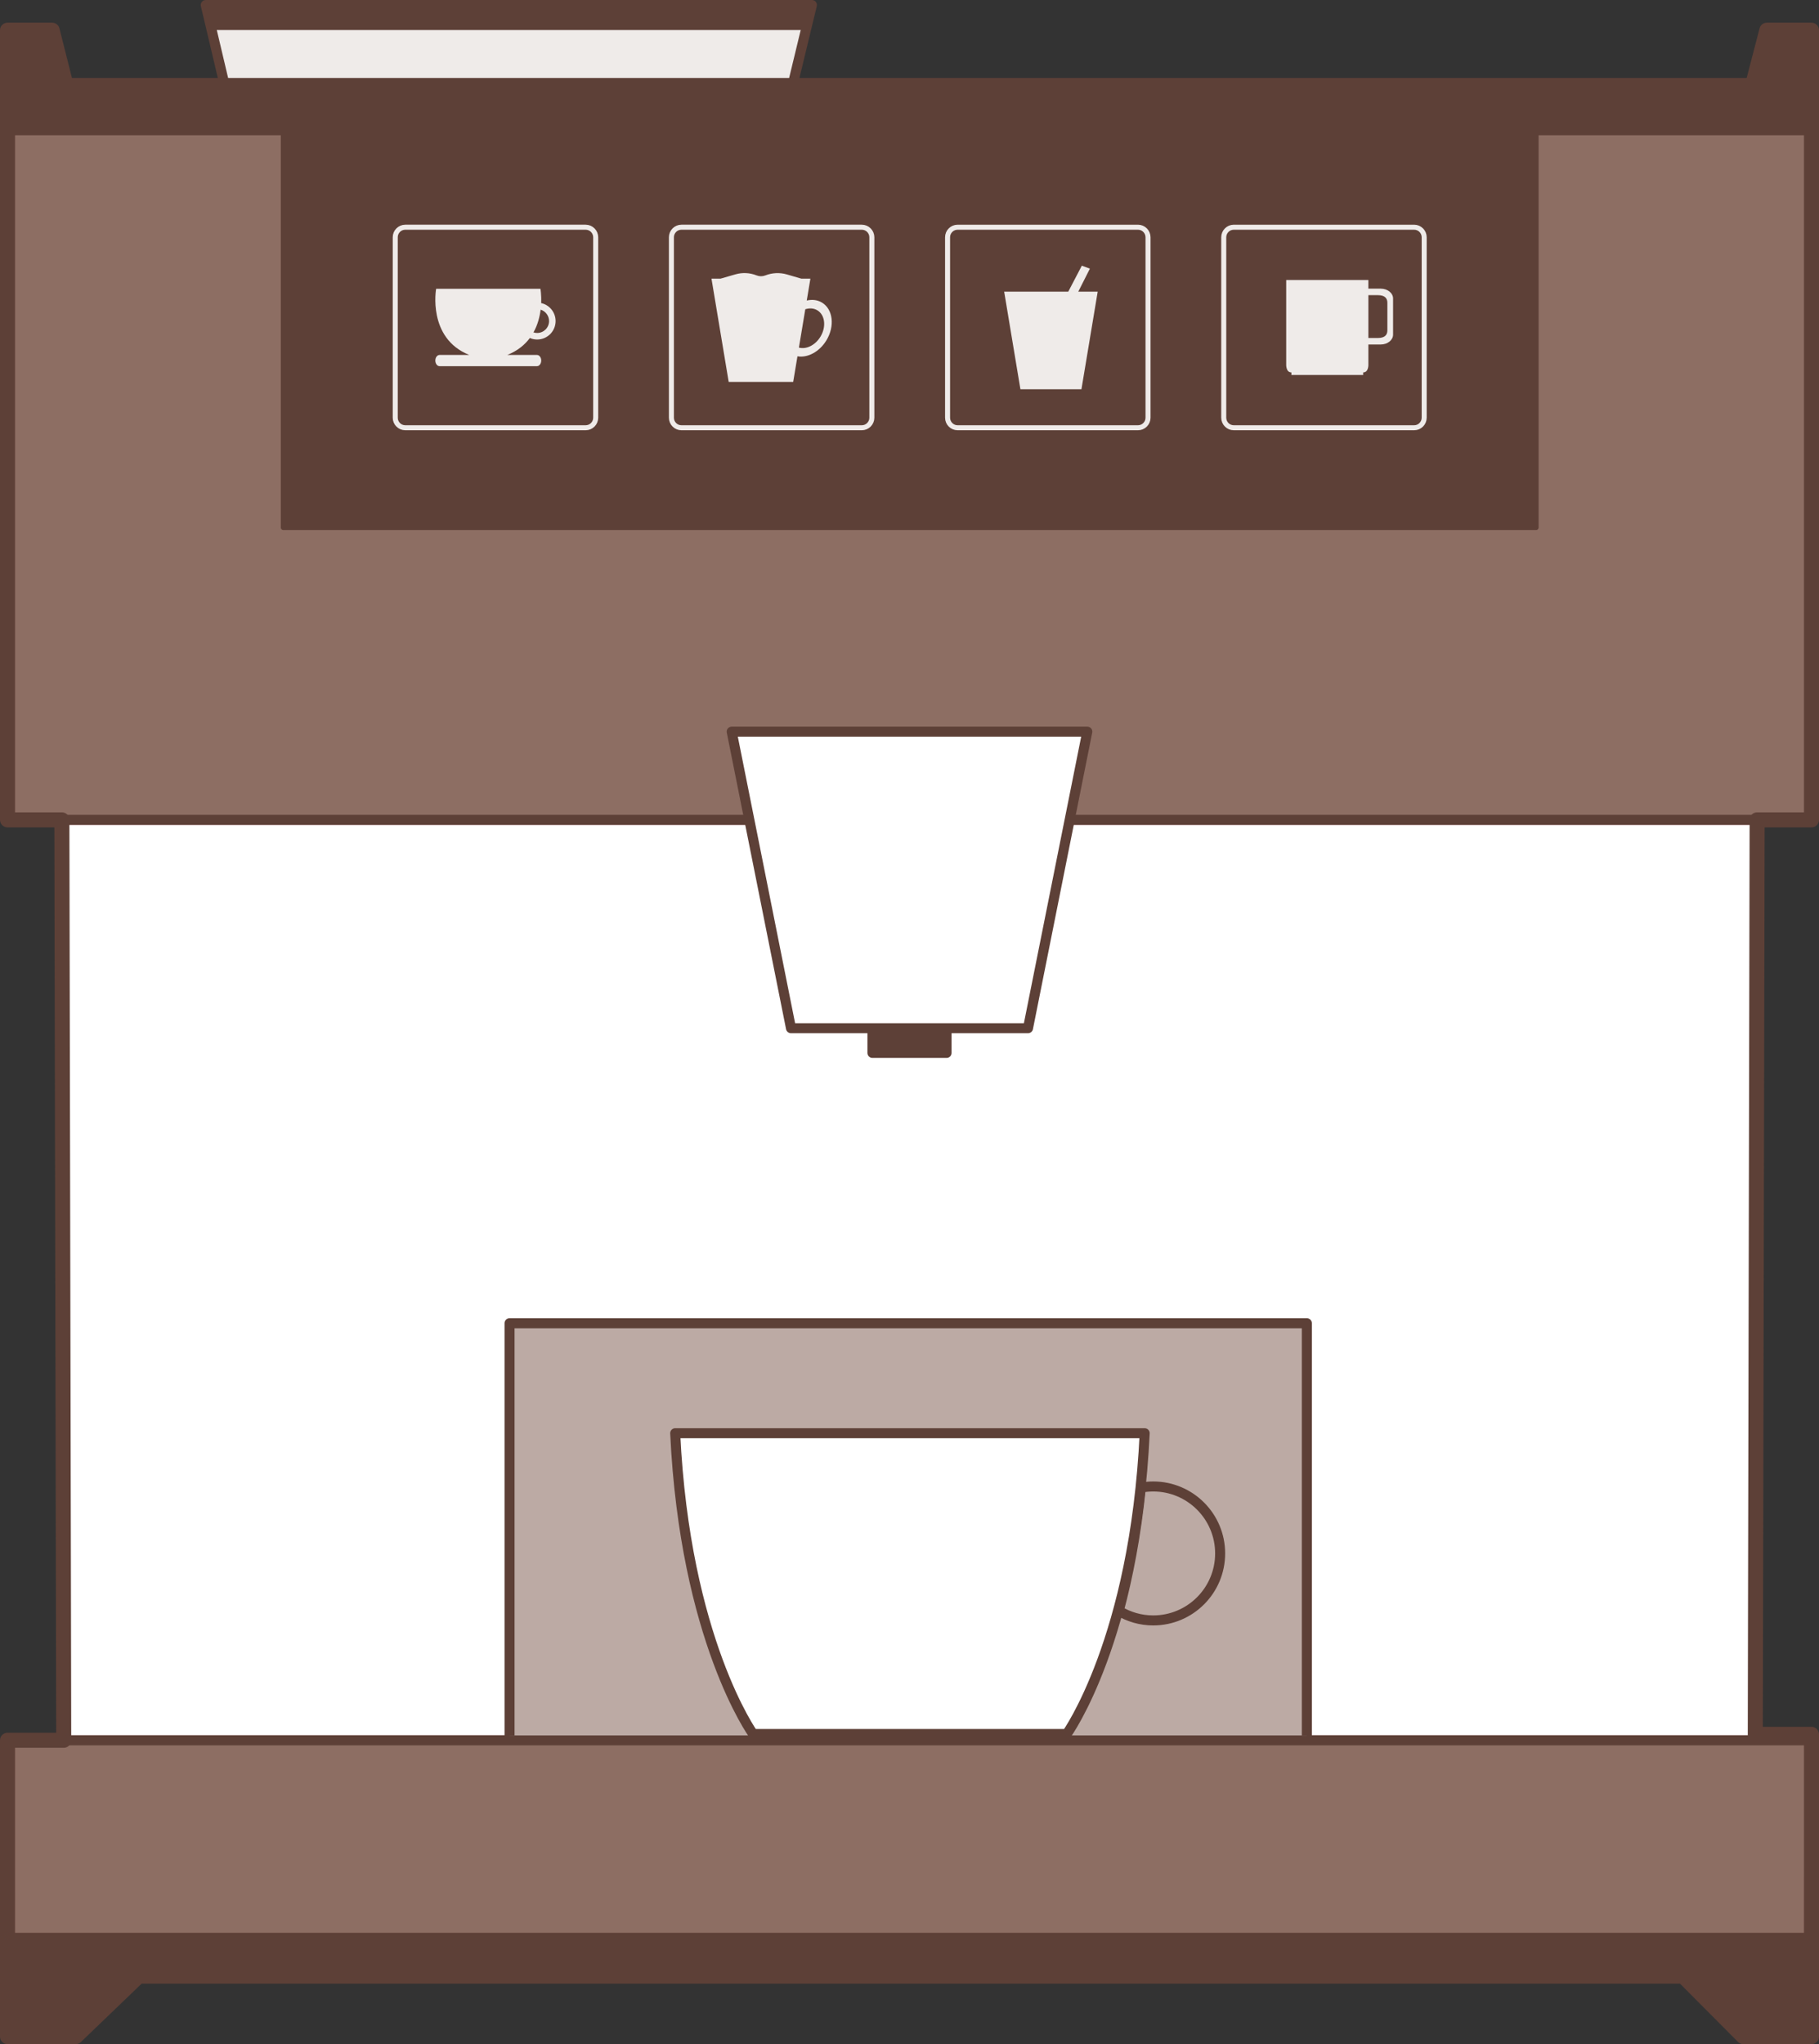 <?xml version="1.0" encoding="utf-8"?>
<!DOCTYPE svg PUBLIC "-//W3C//DTD SVG 1.1//EN" "http://www.w3.org/Graphics/SVG/1.1/DTD/svg11.dtd">
<svg xmlns="http://www.w3.org/2000/svg" viewBox="98.274 73.531 362.986 407.734">
	<rect x="98.274" y="73.531" width="362.986" height="407.734" fill="#333333" stroke="none"/>
	<g id="coffee-machine-basic">
		<g id="coffee-machine-basic-beans-container-1">
			<polygon fill="#efebe9" points="260.292,74.531 256.434,90.497 143.102,90.497 139.33,74.531"/>
			<polygon fill="#5d4037" points="259.085,79.521 260.292,74.531 139.329,74.531 140.508,79.521"/>
			<polygon fill="none" stroke="#5d4037" stroke-width="2" stroke-linejoin="round" stroke-miterlimit="10" points="260.292,74.531 256.434,90.497 143.102,90.497 139.33,74.531"/>
		</g>
		<g id="coffee-machine-basic-corpus">
			<polygon fill="#ffffff" stroke="#A74D50" stroke-width="2" stroke-linejoin="round" stroke-miterlimit="10" points="110.62,237.065 110.989,420.655 448.545,420.655 448.915,237.065"/>
			<rect x="99.774" y="99.468" fill="#8d6e63" stroke="#5d4037" stroke-width="2" stroke-linejoin="round" stroke-miterlimit="10" width="359.985" height="137.597"/>
			<polygon fill="#5d4037" stroke="#5d4037" stroke-width="2" stroke-linejoin="round" stroke-miterlimit="10" points="459.759,99.468 459.759,79.556 450.854,79.556 447.982,90.591 111.466,90.591 108.679,79.556 99.774,79.556 99.774,99.468"/>
			<rect x="99.773" y="420.655" fill="#8d6e63" stroke="#5d4037" stroke-width="2" stroke-linejoin="round" stroke-miterlimit="10" width="359.986" height="39.439"/>
			<polygon fill="none" stroke="#5d4037" stroke-width="3" stroke-linejoin="round" stroke-miterlimit="10" points="450.854,79.556 447.982,90.591 111.466,90.591 108.679,79.556 99.774,79.556 99.774,105.38 99.774,237.065 110.62,237.065 110.989,420.655 99.774,420.655 99.774,447.869 99.774,447.869 99.774,479.766 113.375,479.766 125.925,467.706 434.154,467.706 446.162,479.766 459.76,479.766 459.76,447.869 459.759,447.869 459.76,419.469 448.545,419.469 448.915,237.065 459.759,237.065 459.759,105.38 459.759,79.556"/>
			<polygon fill="#5d4037" stroke="#5d4037" stroke-width="2" stroke-linejoin="round" stroke-miterlimit="10" points="99.774,460.096 99.774,479.766 113.375,479.766 125.925,467.706 434.154,467.706 446.162,479.766 459.76,479.766 459.76,460.096"/>
		</g>
		<polyline id="coffee-machine-basic-coffee-grounds-container-small" fill="#bcaaa4" stroke="#5d4037" stroke-width="2" stroke-linejoin="round" stroke-miterlimit="10" points="359.061,419.688 359.061,337.469 199.955,337.469 199.955,419.688"/>
		<g id="coffee-machine-basic-cup">
			<path fill="none" stroke="#5d4037" stroke-width="2" stroke-linejoin="round" stroke-miterlimit="10" d="M328.395,370.03 c-0.843,0-1.664,0.086-2.466,0.235c-0.981,9.64-2.595,17.812-4.402,24.567c2.009,1.21,4.354,1.917,6.868,1.917 c7.385,0,13.361-5.98,13.361-13.362C341.756,376.011,335.779,370.03,328.395,370.03z"/>
			<path fill="#ffffff" stroke="#5d4037" stroke-width="2" stroke-linejoin="round" stroke-miterlimit="10" d="M233.011,359.41 c1.951,41.118,15.554,60,15.554,60h62.577c0,0,13.604-18.882,15.556-60H233.011z"/>
		</g>
		<g id="coffee-machine-basic-spout">
			<rect x="272.373" y="278.622" fill="#5d4037" stroke="#5d4037" stroke-width="2" stroke-linejoin="round" stroke-miterlimit="10" width="14.788" height="4.929"/>
			<polygon fill="#FFFFFF" stroke="#5d4037" stroke-width="2" stroke-linejoin="round" stroke-miterlimit="10" points="256.118,278.622 303.416,278.622 315.247,219.468 244.287,219.468"/>
		</g>
		<g id="coffee-machine-basic-display">
			<rect x="154.809" y="98.954" fill="#5d4037" stroke="#5d4037" stroke-linejoin="round" stroke-miterlimit="10" width="250" height="79.798"/>
			<g>
				<path fill="#5d4037" d="M177.145,156.853c0,1.1,0.9,2,2,2h36c1.1,0,2-0.9,2-2v-36c0-1.1-0.9-2-2-2h-36c-1.1,0-2,0.9-2,2V156.853z"/>
				<path fill="none" stroke="#efebe9" stroke-linejoin="round" stroke-miterlimit="10" d="M177.145,156.853c0,1.1,0.9,2,2,2h36 c1.1,0,2-0.9,2-2v-36c0-1.1-0.9-2-2-2h-36c-1.1,0-2,0.9-2,2V156.853z"/>
			</g>
			<path fill="#efebe9" d="M204.01,140.951c0.446,0.192,0.938,0.301,1.456,0.301c2.03,0,3.678-1.647,3.678-3.679 c0-1.756-1.232-3.223-2.878-3.588c0,0,0,0.001,0,0.002c0.066-1.676-0.147-2.85-0.147-2.85h-10.408h-10.407 c0,0-1.787,9.834,6.608,13.193h-5.917c-0.469,0-0.851,0.5-0.851,1.119c0,0.618,0.382,1.12,0.851,1.12h19.43 c0.471,0,0.852-0.501,0.852-1.12c0-0.619-0.381-1.119-0.852-1.119h-5.916C201.558,143.51,202.999,142.305,204.01,140.951z M206.156,135.299c0,0.001,0,0.002,0,0.002c0.975,0.296,1.684,1.201,1.684,2.271c0,1.312-1.062,2.376-2.375,2.376 c-0.256,0-0.501-0.042-0.732-0.118c0,0.001-0.002,0.003-0.002,0.005C205.575,138.325,205.98,136.717,206.156,135.299z"/>
			<g>
				<path fill="#5d4037" d="M232.255,156.853c0,1.1,0.9,2,2,2h35.999c1.1,0,2-0.9,2-2v-36c0-1.1-0.9-2-2-2h-35.999c-1.1,0-2,0.9-2,2 V156.853z"/>
				<path fill="none" stroke="#efebe9" stroke-linejoin="round" stroke-miterlimit="10" d="M232.255,156.853c0,1.1,0.9,2,2,2h35.999 c1.1,0,2-0.9,2-2v-36c0-1.1-0.9-2-2-2h-35.999c-1.1,0-2,0.9-2,2V156.853z"/>
			</g>
			<path fill="#efebe9" d="M262.313,133.893c-0.908-0.551-1.982-0.667-3.05-0.415l0.728-4.363h-1.8l-2.895-0.845 c-1.415-0.412-2.928-0.342-4.299,0.199l0,0c-0.562,0.222-1.188,0.22-1.748-0.006c-1.34-0.537-2.82-0.612-4.207-0.211l-2.989,0.863 h-1.8l3.433,20.593h6.436h6.435l2.416-14.491c0.836-0.268,1.696-0.221,2.408,0.211c1.538,0.933,1.812,3.292,0.613,5.268 c-1.039,1.708-2.835,2.57-4.296,2.17l-0.29,1.738c2.016,0.347,4.379-0.881,5.779-3.184 C264.9,138.596,264.509,135.227,262.313,133.893z"/>
			<g>
				<path fill="#5d4037" d="M287.365,156.853c0,1.1,0.9,2,2,2h36c1.1,0,2-0.9,2-2v-35.999c0-1.1-0.9-2-2-2h-36c-1.1,0-2,0.9-2,2 V156.853z"/>
				<path fill="none" stroke="#efebe9" stroke-linejoin="round" stroke-miterlimit="10" d="M287.365,156.853c0,1.1,0.9,2,2,2h36 c1.1,0,2-0.9,2-2v-35.999c0-1.1-0.9-2-2-2h-36c-1.1,0-2,0.9-2,2V156.853z"/>
			</g>
			<polygon fill="#efebe9" points="313.45,131.702 315.766,127.114 314.154,126.527 311.451,131.702 307.989,131.702 298.657,131.702 301.902,151.18 307.989,151.18 314.078,151.18 317.324,131.702"/>
			<g>
				<path fill="#5d4037" d="M342.475,156.853c0,1.1,0.9,2,2,2h35.999c1.101,0,2-0.9,2-2v-35.999c0-1.1-0.899-2-2-2h-35.999 c-1.1,0-2,0.9-2,2V156.853z"/>
				<path fill="none" stroke="#efebe9" stroke-linejoin="round" stroke-miterlimit="10" d="M342.475,156.853c0,1.1,0.9,2,2,2h35.999 c1.101,0,2-0.9,2-2v-35.999c0-1.1-0.899-2-2-2h-35.999c-1.1,0-2,0.9-2,2V156.853z"/>
			</g>
			<path fill="#efebe9" d="M373.808,131.107h-1.563h-0.908v-1.729h-16.398v16.772c0,0-0.113,1.664,1.035,1.664v0.513h14.324v-0.513 c1.153,0,1.039-1.664,1.039-1.664v-3.905h0.908h1.563c1.358,0,2.457-0.881,2.457-1.967v-7.206 C376.265,131.987,375.167,131.107,373.808,131.107z M375.128,139.441c0,0.833-0.463,1.509-1.887,1.509h-1.2h-0.702v-8.545h0.702 h1.2c1.424,0,1.887,0.674,1.887,1.507V139.441z"/>
		</g>
	</g>
</svg>
